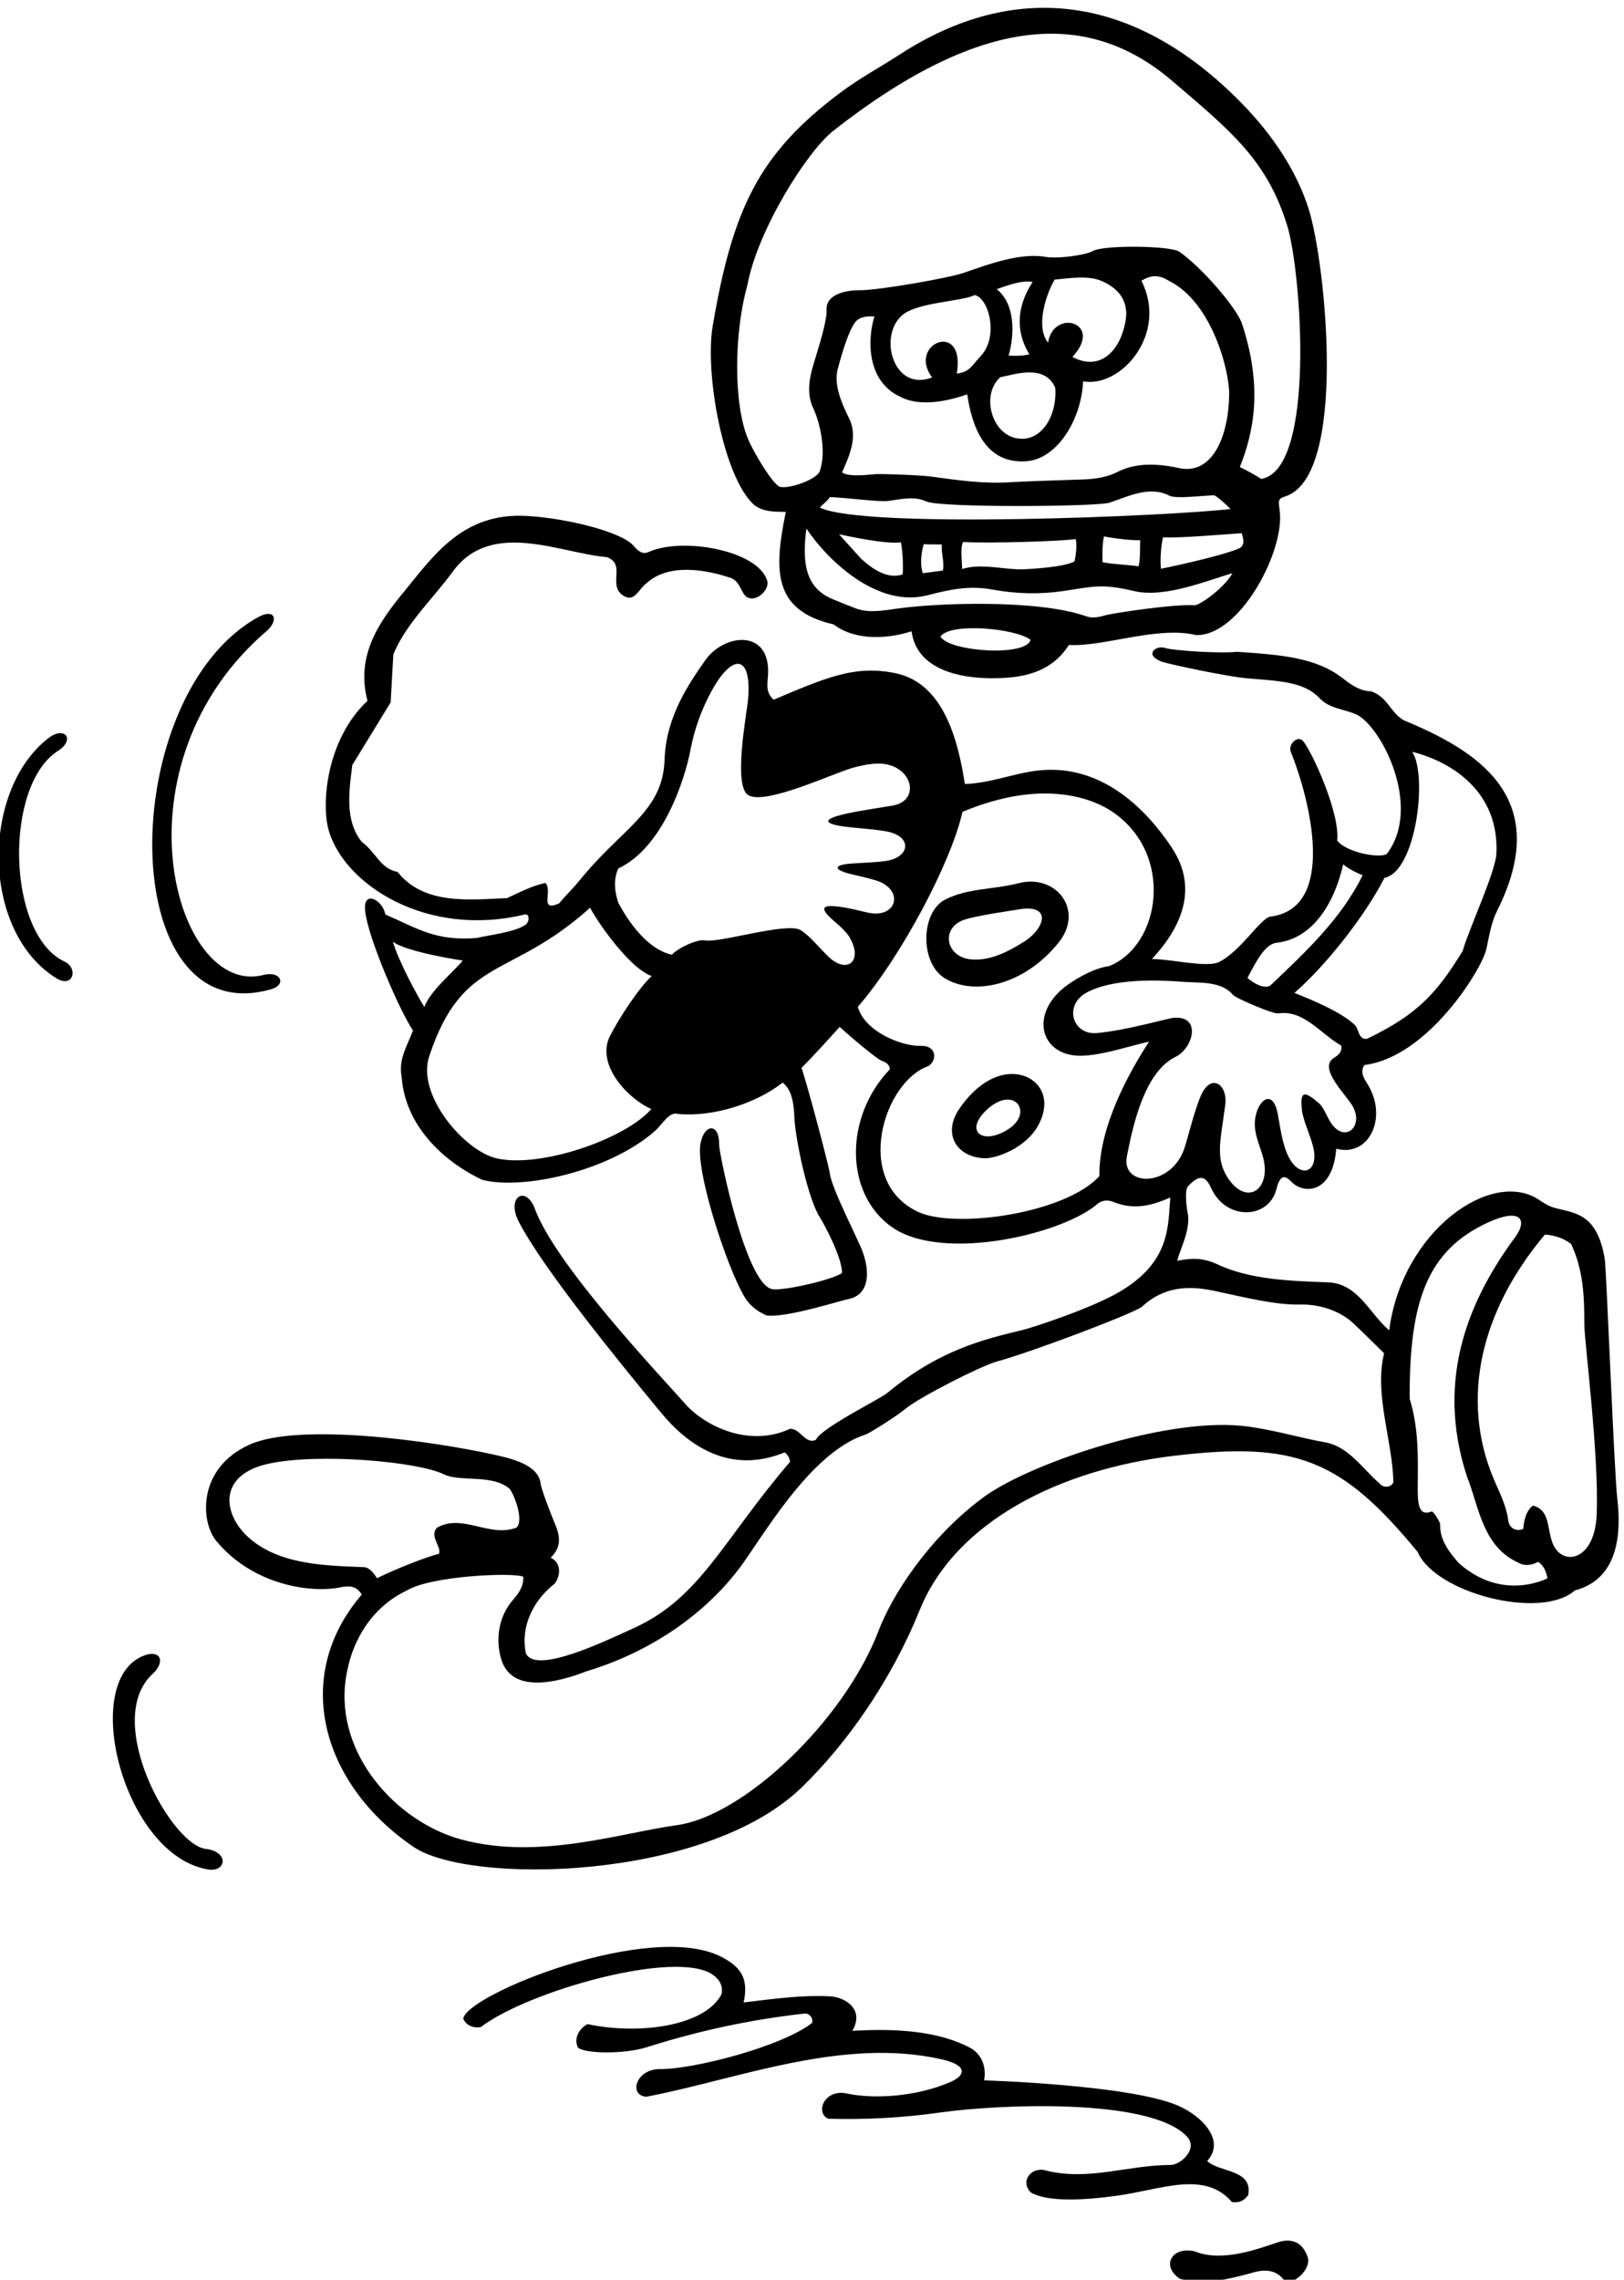 <?xml version="1.0" encoding="UTF-8" standalone="no"?>
<svg xmlns:inkscape="http://www.inkscape.org/namespaces/inkscape" xmlns:sodipodi="http://sodipodi.sourceforge.net/DTD/sodipodi-0.dtd" xmlns="http://www.w3.org/2000/svg" xmlns:svg="http://www.w3.org/2000/svg" version="1.1" id="svg1" width="454.791" height="638.088" viewBox="0 0 454.791 638.088">
  <defs id="defs1"></defs>
  <g id="g1" transform="translate(-145.806,-178.342)">
    <path id="path1" d="m 2684.48,5536.03 c 20,-15.2 45.16,-13.9 66.41,-14.4 -24.78,-121.17 -28.62,-207.29 100.8,-236.8 45.6,-35.2 115.2,-30.4 164,-14.4 11.14,-83.31 106.66,-98.14 163.83,-98.79 62.45,-0.7 127.99,7.92 167.37,69.99 74.34,-4.25 185.56,40.42 268,20.8 92.17,-2.25 187,176.64 175.94,261.81 -2.59,19.97 -4.71,24.91 11.21,29.87 132.72,41.38 85.3,492.22 49.99,604.35 -24.99,79.34 -75.02,155.95 -143.16,225.13 -225.54,229 -477.01,256.8 -717.53,100.98 -44.46,-28.8 -83.98,-49.38 -126.6,-81.34 -170.55,-127.89 -225.76,-243.71 -267.76,-490.24 -17.16,-100.69 22.58,-319.35 87.5,-376.96 z m 392.01,-276.8 c 20.06,30.1 158.03,17.63 189.7,-6.8 -8.8,-36 -171.15,-25.2 -189.7,6.8 z m 536.54,65.97 c -46.67,2.94 -175.64,-17.11 -189.22,-21.07 -14.25,-4.17 -28.2,-7.03 -41.72,-1.7 -100.39,34.95 -310.11,28.14 -397.59,15.57 -28.73,-4.12 -59.73,-9.52 -86.34,0.55 -10.94,4.14 -29,11.41 -47.35,18.91 -56.03,22.9 -66.78,71.04 -56.61,149.07 42.75,-63.94 147.73,-168.2 255.41,-140.21 49.91,12.97 89.59,20.72 137.64,11.71 48.09,-9.01 100.49,-10.01 147.32,-3.01 66.04,9.86 80.77,16.09 149.82,-0.02 66.07,-15.42 157.92,24.09 206.85,37.48 -15.2,-28.1 -63.06,-63.77 -78.21,-67.28 z m -619.74,438.03 c 41.6,-20.8 97.2,-8.7 139.6,5.7 9.61,-65.49 36.35,-146.7 124.1,-140.73 64.18,4.36 115.96,85.59 119.95,168.23 78.97,-14.44 179.71,99.06 122.75,211.6 20.8,12.8 36.8,12.8 57.6,0 90.3,-44.3 128.02,-188.66 127.14,-240.07 -1.5,-88.5 -35.63,-169.39 -105.98,-154.02 -54.35,11.87 -96.15,8.52 -128.07,-7.71 -23.52,-11.95 -48.64,-15.58 -74.61,-16.35 -34.48,-1.02 -131.18,-4.4 -151.26,-5.72 -57.73,-3.78 -110.87,4.05 -168.5,11.94 -22.94,3.14 -100.34,5.58 -114.07,5.13 -9.77,-0.31 -58.25,-7.6 -72.65,3.6 14.4,32.8 32.8,71.2 16.8,109.6 -15.43,31.52 -36.48,74.28 -24.96,111.33 2.21,7.14 20.83,81.37 39.26,98.78 6.96,6.57 21.98,10.04 37.1,8.29 -13.6,-42.1 -19.86,-135.61 55.8,-169.6 z m 270.42,90.09 c -11.39,-3.1 -27.35,-3.87 -43.71,-2.74 13.28,45.96 13.42,109.75 -25.11,139.85 21.6,7.2 51.75,19.45 75.75,15.05 -39.92,-61.05 -30.57,-114.06 -6.93,-152.16 z m -61.32,-48.36 c 33.2,6.93 93.95,27.57 115.7,-21.73 5,-58.78 -29.74,-118.35 -83.78,-106.1 -51.9,11.77 -71.66,92.6 -31.92,127.83 z m 100.7,72.82 c -27.2,33.6 -3.75,103.15 13.85,132.75 28.6,2.38 69.8,9.78 99.3,-3.05 43.84,-19.09 55.39,-50.28 50.3,-81.93 -10.65,-66.35 -54.88,-108.73 -112.15,-77.72 67.07,72.21 -39.93,103.03 -51.3,29.95 z m -142.24,-28.69 c -18.46,-19.33 -22.52,-33.27 -49.96,-36.36 19.15,114.2 -105.14,62.86 -52,-8.1 -80.05,-31.28 -114.23,84.45 -63.81,130.24 31.19,28.32 127.91,29.46 153.26,43.11 29.75,-5.34 51.97,-87.59 12.51,-128.89 z M 2965.7,5544.62 c 27.84,3.67 56.07,10.8 80.95,-0.96 28.9,-13.66 360.67,-11.09 385.6,-2.66 41.55,14.07 85.32,36.04 126.17,14.8 14.36,-7.47 76.46,0.91 94.51,0.75 8.63,-3.42 34.51,-28.77 34.51,-28.77 -127.73,-15.08 -773.17,-42.58 -865.1,3.1 7.25,7.45 17.2,14.75 21.2,21.95 29.6,-0.8 104.76,-10.51 122.16,-8.21 z m 531.44,-82.49 c -0.8,-14.4 0.6,-41.65 -3.7,-55.1 -14.1,2.9 -50.15,3.8 -75.7,8.7 0.25,17.25 -1.25,35.15 3.1,54.45 17.31,-3.98 63.05,-9.31 76.3,-8.05 z m -138.25,-44.5 c -21.6,-12.8 -97.51,-16.22 -103.24,-16.56 -42.69,-2.53 -91.19,13.76 -133.51,0.36 0.05,14.7 -4.4,44.9 2,56.9 55.65,-3.45 216.15,1.95 237.15,6.25 2.7,-10.65 1,-30.95 -2.4,-46.95 z m -277.35,-19.45 -42.05,-5.55 c -6.4,16.8 -3.75,43.05 1.9,61.3 7.2,-1.35 32.35,-0.15 38.15,-1.2 -2.4,-14.4 5.95,-37.8 2,-54.55 z m -84.6,-8.15 c -33.7,-11.15 -66.25,13.8 -87.65,33.2 l -46.35,51.35 c 11.95,-2.55 98.35,-21.75 130.35,-16.95 3.6,-20.55 5.1,-45.55 3.65,-67.6 z m 707.55,54.42 c -42.85,-18 -163.5,-42.47 -163.5,-42.47 -2.4,12.8 -0.55,49.8 4.4,66.3 31.7,-2.5 134.43,6.69 165.41,8.56 3.08,-10.14 8.45,-26.2 -6.31,-32.39 z m -1034.4,554.78 c 21.21,115.06 125.05,280.71 180.99,324.59 326.15,255.81 545.89,247.62 713.13,105.06 126.41,-107.76 200.26,-168.23 242.42,-304.77 29.62,-95.93 61.02,-513.57 -54.64,-533.08 -14.2,9.2 -29.35,17.25 -45.1,25.05 28.9,72.74 49.1,166.52 4.5,301.7 -10.63,32.23 -83.26,117.42 -131.9,151.43 -18.49,12.93 -160.13,14.54 -182.47,1.34 -15.41,-9.1 -75.64,-16.34 -97.49,-12.42 -53.28,9.57 -118.26,-13.89 -173.74,-33.3 -30.3,-10.6 -177.61,-36.87 -220.04,-36.7 -30.23,0.12 -71.02,-9.27 -69.06,-41.42 1.31,-21.69 -15.99,-76.87 -26.85,-112.19 -9.94,-32.3 -15.38,-65.04 -1.25,-94.52 14.21,-29.67 28.67,-92.25 13.48,-133.39 -5.75,-15.59 -61.27,-36.86 -83.07,-32.29 -14.02,2.94 -55.32,71.07 -67.89,101.32 -30.63,73.72 -29.53,222.53 -1.02,323.59" style="fill:#000000;fill-opacity:1;fill-rule:nonzero;stroke:none" transform="matrix(0.133,0,0,-0.133,0,1056)"></path>
    <path id="path2" d="m 4501.7,3444.3 c -6.71,57.6 -22.96,485.79 -26.59,506.42 -16.88,96.07 -63.09,94.72 -105.74,106.36 -12.08,3.3 -22.66,10.3 -33.18,17.24 -99.33,65.57 -287.3,-64.98 -314.9,-275.1 -41.6,36 -64,95.2 -124,100.8 -80.8,3.2 -169.6,4.8 -241.6,40 -27.2,11.2 -47.67,12.07 -80.8,5.6 8.8,31.2 25.6,59.2 23.2,95.2 -4,18.4 -8.2,55.4 0.6,62.6 27.09,28.58 38.21,15.97 48.1,-5.44 31.62,-68.46 120.2,-64.63 136.85,-2.74 8.32,34.47 19.55,29.62 32.72,15.92 23.75,-24.7 85.65,-26.51 93.53,70.33 69.19,-18.68 109.8,65.99 65.47,136.62 -8.01,12.77 -15.66,25.13 -6.07,39.52 133.8,16.86 247.32,202.03 256.5,243.44 6.13,27.66 10.24,56.13 22.79,81.13 120.77,240.49 -45.05,338.18 -197.76,401.48 -28.17,17.96 -32.77,47.86 -67.13,60.35 -23.41,0.44 -41.7,13.08 -59.44,26.99 -57.04,44.75 -131.61,49.86 -222.96,56.21 -34.4,-4 -134.88,2.37 -152.5,8.21 -18.4,6.1 -45.45,-14.76 -4.98,-29.49 9.35,-3.4 134.38,-31.12 182.37,-34.9 67.61,-5.32 117.55,-8.14 148.34,-41.27 19.85,-21.36 49.41,-22.9 75.24,-33.26 52.53,-21.06 143.21,-194.18 66.53,-294.76 -14.4,-9.6 -84.47,2.6 -104.47,28.2 6.4,57.58 -52.39,185.68 -71.23,208.77 -11.74,14.39 -32.74,-6.34 -26.43,-21.98 41.68,-103.26 97.03,-329.41 -42.97,-346.82 -20.1,-2.5 -65.1,-76.3 -109.9,-96.3 -26.4,-11.2 -104.4,7.59 -139.47,7 54.61,59.06 102.84,143.26 41.18,235.38 -67.43,100.72 -163.21,175.93 -284.27,161.01 -48.55,-5.99 -96.84,-26.06 -150.84,-28.06 -13.93,90.49 -44.01,211.07 -144.53,232.86 -87.86,19.05 -152.04,-10.97 -258.07,-55.39 -17.61,15.53 -12.87,33.28 -11.82,52.86 5.19,97.01 -92.7,87.03 -132.88,29.24 -32.79,-47.14 -82.05,-117.33 -84.95,-207.92 -3.53,-110.39 -88.46,-142.95 -178.47,-253.85 -13.62,-16.78 -29.71,-32.35 -43.88,-49.13 -43.2,-19.2 -12,28 -28.81,43.19 -28.8,-6.39 -54.39,-20 -80.8,-32 -78.39,-3.19 -174.39,-15.19 -230.39,55.2 -36.01,6.41 -45.61,41.61 -75.21,63.21 -36.8,44.8 -26.4,109.59 -20,161.6 l 80.8,131.99 5.6,100.81 c 26.4,64.8 84,117.6 126.4,176 80.8,108 223.21,37.6 323.21,28.8 41.59,-15.2 0.8,-59.2 34.39,-80.8 24,-16 32.81,14.4 48.81,25.6 46.4,43.2 125.6,28.8 176,12 17.11,-5.23 21.23,-21.75 28.8,-33.64 16.96,-26.61 56.86,5.1 49.41,28.09 -20.44,63.12 -177.59,91.34 -248.61,59.95 -13.75,-6.7 -23.3,1.82 -32.83,13.03 -23.07,27.15 -133.06,56.92 -223.86,62.43 -136.49,8.27 -198.07,-85.2 -261.57,-162.29 -52.81,-64.12 -99.03,-133.74 -74.55,-226.77 -86.28,-80.65 -97.97,-216.69 -81.57,-272.93 33.29,-114.17 206.44,-226.57 412.78,-176.67 9.06,1.79 10.53,-11.41 3.93,-19.54 -18.93,-17.8 -88.93,-25.08 -104.28,-29.93 -87.51,-7.02 -124.28,19.52 -193.34,49.52 -4.98,30.26 -47.12,52.7 -42.52,8.57 5.06,-56.94 75.15,-216.06 100.8,-252.83 -12.79,-33.59 -31,-60.59 -23.79,-98.2 7.2,-100 84.79,-176 169.59,-216 84.88,-22 266.18,17.71 362.73,101.89 17.66,15.39 30.36,42.6 50.19,36.66 71.78,-6.68 163.15,21.39 219.62,66.06 21.11,-16.59 23.69,-47.93 25.08,-78.07 1.7,-37.09 27.01,-165.91 54.3,-207.25 5.46,-8.26 45.69,-80.89 45.69,-115.29 -19.2,-14.4 -123.19,-38.09 -146.75,-34.15 -56,9.38 -112.38,287.08 -112.06,303.95 0.93,47.31 -32.34,44.36 -39.46,1.1 -10.52,-64.01 67,-291.91 100.26,-331.87 9.54,-11.46 22.13,-21.32 39.61,-28.63 42.4,-4.8 151.62,30.53 173.04,34.94 35.9,7.41 47.2,44.53 29.86,96.16 -8.9,26.5 -65.99,134.37 -70.25,168.02 -2.15,16.93 -49.75,195.73 -59.61,221.93 23.4,23.46 54.85,58.02 80.36,86.35 29.46,-26.8 78.8,-67.6 87.8,-70.9 9,-3.29 16.8,-7.29 18,-18.1 -97.87,-102.31 -94.63,-264.41 5.41,-333.14 107.34,-73.77 362.4,-13.38 434.1,51.73 11.74,6.95 21.92,5.72 31.59,1.86 38.34,-15.27 73.23,-10.89 119.3,9.62 -5.14,-59.94 0.88,-135.2 -106.86,-198.59 -58.01,-34.13 -180.13,-74.54 -205.11,-80.56 -80.33,-19.34 -174.57,-41.63 -284.16,-132.36 -16.18,-13.4 -138.27,-72.96 -150.27,-98.56 -22.4,-10.4 -32,24 -54.4,23.2 -86.6,-40.27 -180.14,6.2 -221.16,53.03 -48.27,55.12 -276.99,295.41 -317.51,413.97 -20.55,45.66 -58.02,18.85 -32.79,-30.43 51.15,-99.9 219.13,-304.8 299.81,-402.52 55.62,-67.37 143.6,-131.64 260.45,-83.65 7.2,-5.6 10.4,-12 11.2,-20 -142.68,-166.46 -188.23,-286.4 -329.98,-350.32 -56,-25.26 -204.72,-97.99 -226.03,-52.88 -12,55.2 14.41,111.2 60.8,147.2 12.81,17.6 13.61,44 -8.8,54.4 23.7,22.35 19.66,46.2 9.68,69.74 -7.89,18.58 -29.44,74.66 -30.65,85.56 -3.97,36.06 -48.8,50.67 -95.21,60.84 -135.55,30.17 -414.19,68.5 -518.04,21.63 -110.12,-49.69 -103.07,-162.35 -69.91,-202.37 79.36,-95.77 202.72,-109.65 260.33,-98 17.8,3.6 34.2,4.6 46.2,-15 -150.89,-175.42 -80.98,-402.24 108.92,-531.08 118.01,-80.07 613.94,-71.36 816.61,124.54 97.45,94.2 189.99,227.6 248.96,373.43 75.25,186.09 294.22,296.48 536.8,325.26 254.19,30.17 350.72,-6.5 511.92,-202.55 37.48,-86.87 260.27,-144.14 331.2,-80.8 96.38,24.91 96.47,130.02 89.21,192.28 z m -490.27,1307.26 c 66.62,13 91.43,216.25 58.28,265.23 86.1,-21.63 183.7,-86.23 177.36,-214.36 -1.93,-39.01 -57.64,-157.67 -71.05,-205 -53.64,-86.66 -92.37,-132.17 -201.13,-184.61 -18.4,-2.4 -16.8,19.2 -25.6,28.81 -29.95,28.56 -94.13,54.39 -127.47,67.73 68,59.2 149.61,163.8 189.61,242.2 z m -227.14,-136.67 c 72.09,7.73 120.18,76.95 140.27,165.2 11.93,-11.53 40.8,-23.2 40.8,-23.2 -44.8,-91.2 -119.73,-161.33 -194.93,-232.53 -16.01,-7.2 -37.07,7.73 -47.47,16.53 21.73,42.39 39.44,71.66 61.33,74 z m -1860.82,2.38 c 28.73,-22.31 147.41,-39.84 147.41,-39.84 -25.26,-28.87 -69.06,-64.74 -81.06,-97.61 -15,23.56 -54.43,96.54 -66.35,137.45 z m 544.28,-352.25 c -54.71,-62.91 -231.67,-124.34 -324.9,-104.05 -67.59,14.71 -169.97,132.84 -142.86,214.77 70.69,213.61 169.89,160.39 338.9,313.08 9.2,-20.6 80.79,-127.19 129.59,-144 -27.46,-25.19 -70.04,-90.8 -87.87,-126.14 -30.36,-60.2 38.1,-132.6 87.14,-153.66 z m 372.17,321.31 c -18.83,18.37 -40.22,44.94 -58.29,55.37 -29.46,17 -170.84,-27.78 -200.67,-21.81 -16,3.21 -55.94,-15.17 -70.01,-30.2 -50.4,11.2 -90.4,67.2 -112.8,109.6 -8,24 -10.4,48.8 0,72 94.04,43.51 140.56,188.44 152,249.49 7.97,42.56 23.18,85.81 45.6,126.09 43.18,77.55 83.67,74.88 75.68,-19.33 -2.56,-30.16 -34.08,-191.45 3.52,-203.45 39.2,-16.8 173.97,46.43 214.94,58.43 16.54,4.85 34.24,8.55 51.31,9.39 74.37,3.64 97.5,-77.67 34.51,-88.34 -33.69,-5.71 -75.87,-11.62 -104.33,-18.53 -37.34,-9.08 -46.9,-19.11 4.78,-25.9 25.97,-3.41 59.8,-4.88 86.68,-9.89 56.08,-10.47 49.46,-55.1 -1.6,-62.23 -23.22,-3.25 -51.21,-3.8 -73.2,-5.48 -42.35,-3.25 -31.86,-14.6 -0.52,-21.98 17.78,-4.18 34.86,-8.08 51.04,-12.77 63.83,-18.55 47.03,-82.76 -15.87,-68.24 -16.87,3.89 -38.66,9.45 -56.59,11.81 -24.76,3.25 -47.08,4.23 -25.71,-18.53 11.61,-12.37 35.67,-28.42 46.28,-48.1 26.58,-49.27 -8.04,-75.18 -46.75,-37.4 z m 571.24,-462.58 c -72.65,-79.25 -304.83,-111.5 -381.94,-75.11 -138.4,65.31 -71.2,275.19 21.67,306.58 18.02,10.82 19.49,43.87 -16.35,42.69 -37.19,-1.23 -116.82,28.46 -132.05,82.08 93.33,108.01 197.4,306.85 220.4,410.44 175.81,73.53 280.82,23.54 314.64,0.84 132.55,-88.98 102.79,-281.84 -5.57,-325.38 -29.39,-3.99 -63.14,-22.22 -86.96,-39.03 -85.29,-60.24 -58.54,-155.62 34.63,-149.48 47.21,3.1 98.63,21.57 136.13,29.38 -44.6,-68.33 -106.14,-181.59 -104.6,-283.01 z m 57.91,41.91 c 12.97,66.58 37.6,177.9 102.57,209.27 36.69,17.72 55.53,86.54 -3.77,82.15 -11.96,-0.88 -98.24,-26.35 -161.76,-32.2 -51.97,-4.78 -70.56,58.8 -22.01,85.1 56.08,30.38 150.55,26.79 202.09,22.8 35.2,-2.73 81.84,2.15 106.19,-27.56 5.62,-6.86 84.3,-40.66 95.41,-39 53.88,8.04 88.26,-42.59 132.7,-67.8 1.91,-13.77 -6.05,-19.86 -15.15,-25.53 -30.43,-18.95 10.69,-62.58 33.8,-93.8 35.86,-48.44 -13.21,-93.07 -44.25,-37.04 -6.83,12.32 -12.36,27.37 -22.1,35.74 -28.65,24.58 -40.7,27.89 -34.86,-17.09 2.69,-20.66 17.44,-51.04 23.49,-76 12.8,-52.8 -27,-67.4 -51.16,-21.74 -14.44,27.29 -18.67,67.08 -23.87,93.32 -10.4,52.55 -42.5,27.9 -47.53,-13.57 -3.95,-32.64 15.33,-63.12 19.5,-91.45 8.99,-60.93 -40.2,-87.55 -77.02,-30.83 -26.88,41.39 -14.84,79.66 -5.14,153.59 5.61,42.77 -30.35,68.08 -51.64,18.52 -15.67,-36.48 -29.02,-98.11 -37.12,-117.43 -31.8,-75.77 -130.68,-72.59 -118.37,-9.45 z M 1617.39,3365.43 c -50.97,47.48 -63.25,129.21 43.6,152.97 104.33,23.2 315.85,4.85 369.89,-22.18 35.02,-16.79 100.61,0.95 137.69,-29.77 7.39,-6.13 32.72,-66.43 15.11,-82.43 -57.59,-21.6 -112.8,30.4 -167.2,0 -16.8,-18 9.61,-39.15 4.28,-55.01 -23.44,-5.29 -89.88,-31.19 -130.68,-51.39 -5.6,8.8 -14.4,21.6 -26.4,23.2 -79.27,3.36 -181.1,3.89 -246.29,64.61 z m 2383.9,111.39 c -36,31.2 -64.8,76.8 -112.8,86.4 -55.86,9.63 -117.47,29.14 -178.9,35.16 -166.36,16.29 -454.75,-82.59 -546.7,-153.56 -110.78,-83.09 -187.71,-201.82 -216.29,-276.78 -72.83,-191.02 -284.93,-391.21 -425.47,-410.2 -115.5,-15.61 -289.98,-74.34 -453.25,-30.13 -136.22,36.89 -266.52,179.22 -243.53,338.21 11.76,81.29 55.75,151.37 128.94,186.1 50.39,30.4 221.59,38.4 244.8,28.8 1.01,-20.56 -9.63,-35.01 -21.61,-48.74 -32.05,-36.72 -36.75,-86.7 -24.48,-125.93 22.07,-70.6 114.16,-49.63 178.89,-24.53 120.24,36.07 239.24,108.42 321.04,215.38 47.36,61.92 148.46,245.08 266.75,282.91 8.26,2.64 64.22,37.78 84.2,54.27 30.25,24.96 158.89,90.27 192.27,99.41 73.58,20.17 276.54,96.83 304.54,114.43 49.75,45.96 102.39,45.21 155.95,33.81 59.25,-12.62 127.95,-29.96 178.45,-28.21 39.24,0.59 81.56,-11.62 111.88,-39.6 10.49,-9.68 64.72,-63 64.72,-63 -21.6,-86.4 18.6,-187.8 19.4,-271.8 -5.6,-12 -22.4,-11.2 -28.8,-2.4 z m 166.4,-167.2 c -20.62,23.37 -40.06,49.1 -39.03,81.25 0.16,5.27 -14.86,28.3 -17.69,27.21 -25.3,-9.78 -30.04,8.87 -29.56,52.84 0.68,61.83 2.14,122.53 -16.92,184.3 -0.97,204.66 36.47,312.66 166.14,371.58 68.33,31.04 82.43,4.4 56.08,-31.29 -93.98,-127.3 -170.16,-295.56 -101.42,-504.29 25.6,-64.8 32.8,-148 109.6,-181.6 13.6,-8 30.67,-2.87 40,2.4 12.8,-8 16.81,-21.6 20,-34.4 0,0 -94.33,-50.87 -187.2,32 z m 290.51,101.34 c -3.68,-86.9 -58.22,-105.79 -84.36,-74.23 -24.2,29.2 -6.78,83.4 -50.15,93.69 -15.2,-12.8 -18.4,-31.2 -20,-48.8 -12.8,-6.4 -30.6,-0.4 -32,20 -4.39,31.26 -19.23,58.35 -31.03,86.72 -69.68,167.58 -26.46,352.16 108.63,512.48 20,-1.6 39.2,-7.2 55.2,-20 25.83,-55.1 27.8,-110.89 27.72,-168.25 -0.04,-36.37 31.34,-275.14 25.99,-401.61" style="fill:#000000;fill-opacity:1;fill-rule:nonzero;stroke:none" transform="matrix(0.133,0,0,-0.133,0,1056)"></path>
    <path id="path3" d="m 1667.24,4517.13 c 33.51,9.64 20.14,39.44 -16.58,29.95 -186.6,-48.26 -324.24,443.75 10.48,726.84 22.25,23.28 11.95,44.58 -21.41,26.14 -300.7,-166.15 -302.57,-877.87 27.51,-782.93" style="fill:#000000;fill-opacity:1;fill-rule:nonzero;stroke:none" transform="matrix(0.133,0,0,-0.133,0,1056)"></path>
    <path id="path4" d="m 1231.96,4575.39 c -121.54,57.22 -128.19,370.27 -13.46,443.45 37.23,23.75 14,53.66 -20.87,26.24 -141.53,-110.08 -141.59,-406.62 17.44,-504.9 35.07,-21.68 47.02,21.02 16.89,35.21" style="fill:#000000;fill-opacity:1;fill-rule:nonzero;stroke:none" transform="matrix(0.133,0,0,-0.133,0,1056)"></path>
    <path id="path5" d="m 3324.64,4614.42 c 56.25,69.22 -5.12,146.25 -83.3,125.84 -51.97,-13.56 -106.84,-9.87 -155.07,-34.57 -51.19,-26.21 -53.63,-132.46 -1.31,-165.06 61.19,-38.13 166.57,-16.19 239.68,73.79 z m -199.12,48.57 c 26.23,9.3 103.57,19.83 111.73,21.42 74.92,14.57 60.81,-38.73 14.94,-67.46 -33.62,-21.05 -69.24,-39.36 -107.76,-37.31 -57.32,3.05 -68.23,65.85 -18.91,83.35" style="fill:#000000;fill-opacity:1;fill-rule:nonzero;stroke:none" transform="matrix(0.133,0,0,-0.133,0,1056)"></path>
    <path id="path6" d="m 3183.48,4327.94 c -28,-13.98 -50.36,-37.25 -68.35,-64.13 -32.72,-48.9 -7.72,-98.72 52.64,-102.4 24.18,-1.48 90.31,21.13 116.23,72.17 39.15,77.08 -31.89,128.62 -100.52,94.36 z m 35.25,-105.81 c -54.94,-34.69 -93.43,-2.79 -43.33,42.53 57.03,51.58 98.33,-7.81 43.33,-42.53" style="fill:#000000;fill-opacity:1;fill-rule:nonzero;stroke:none" transform="matrix(0.133,0,0,-0.133,0,1056)"></path>
    <path id="path7" d="m 1529.5,2707.96 c -72.99,8.31 -217.73,270.24 -111.99,368.24 29.69,27.51 15.24,54.29 -23.46,36.33 -128.91,-59.84 -35.86,-417.46 139.31,-447.68 40.2,-6.94 45.75,37.45 -3.86,43.11" style="fill:#000000;fill-opacity:1;fill-rule:nonzero;stroke:none" transform="matrix(0.133,0,0,-0.133,0,1056)"></path>
    <path id="path8" d="m 3690.09,1964.81 c 14.4,-2.4 25.6,2.4 34.4,14.4 10.4,55.2 -60.8,47.2 -86.4,72 38.91,42.15 -9.4,93.78 -61,116.29 -101.52,44.27 -408.6,53.32 -408.6,53.32 4.8,27.2 -4,52 -25.6,66.39 -72,40 -168.73,42.67 -251.94,37.87 26.65,45.72 -15.67,70.86 -46.34,72.53 -60.25,3.29 -121.39,-5.56 -182.52,-12.79 11.43,51.91 -7.16,75.52 -47.29,96.11 -149.24,76.58 -536.54,-79.34 -543.12,-130.52 6.41,-14.39 21.61,-20 36.8,-17.59 99.5,76.29 414.18,165.06 489.61,109.6 13.6,-9.6 20.8,-23.21 17.6,-40 -35.06,-67.79 -174.37,-86.36 -282.4,-63.21 -17.61,-9.6 -29.61,-29.6 -20,-49.6 17.26,-13.42 99.53,-13.22 143.12,0.52 108.81,34.32 215.88,58.14 335.28,71.48 8.8,0 17.6,-9.59 14.4,-20 -64.57,-49.98 -249.2,-97.5 -319.92,-97.03 -51.67,0.35 -66.69,-55.8 -28.88,-58.17 192.33,36.6 412.7,126.25 622.02,78.63 55.19,-12.56 50.46,-33.76 17.75,-47.86 -72.48,-31.23 -161.38,-36.09 -217.78,-23.98 -47.77,10.26 -67.35,-41.29 -38.79,-53.18 78.88,-2.16 157.77,2.12 237.23,13.4 115.53,16.41 438.47,32.14 517.31,-50.26 25.49,-26.64 -13.26,-60.24 -33.85,-60.34 -91.57,-0.44 -170.14,-33.35 -259.89,-12.41 -31.94,11.41 -58.82,-21.18 -34.4,-45.6 35.06,-19.9 108.26,-16.78 180.68,-6.83 93.73,12.87 184.92,54.04 242.52,-13.17" style="fill:#000000;fill-opacity:1;fill-rule:nonzero;stroke:none" transform="matrix(0.133,0,0,-0.133,0,1056)"></path>
    <path id="path9" d="m 3782.09,1878.41 c -36.8,-12.13 -112.8,-40.8 -169.6,-17.6 -47.39,11.85 -73.17,-29.43 -32,-57.6 52.8,-13.6 101.6,-0.8 147.2,11.2 27.2,8.8 55.2,11.2 74.4,-16.8 20.61,-6.62 55.66,27.6 47.64,51.18 -12.2,35.91 -39.13,40.55 -67.64,29.62" style="fill:#000000;fill-opacity:1;fill-rule:nonzero;stroke:none" transform="matrix(0.133,0,0,-0.133,0,1056)"></path>
  </g>
</svg>
